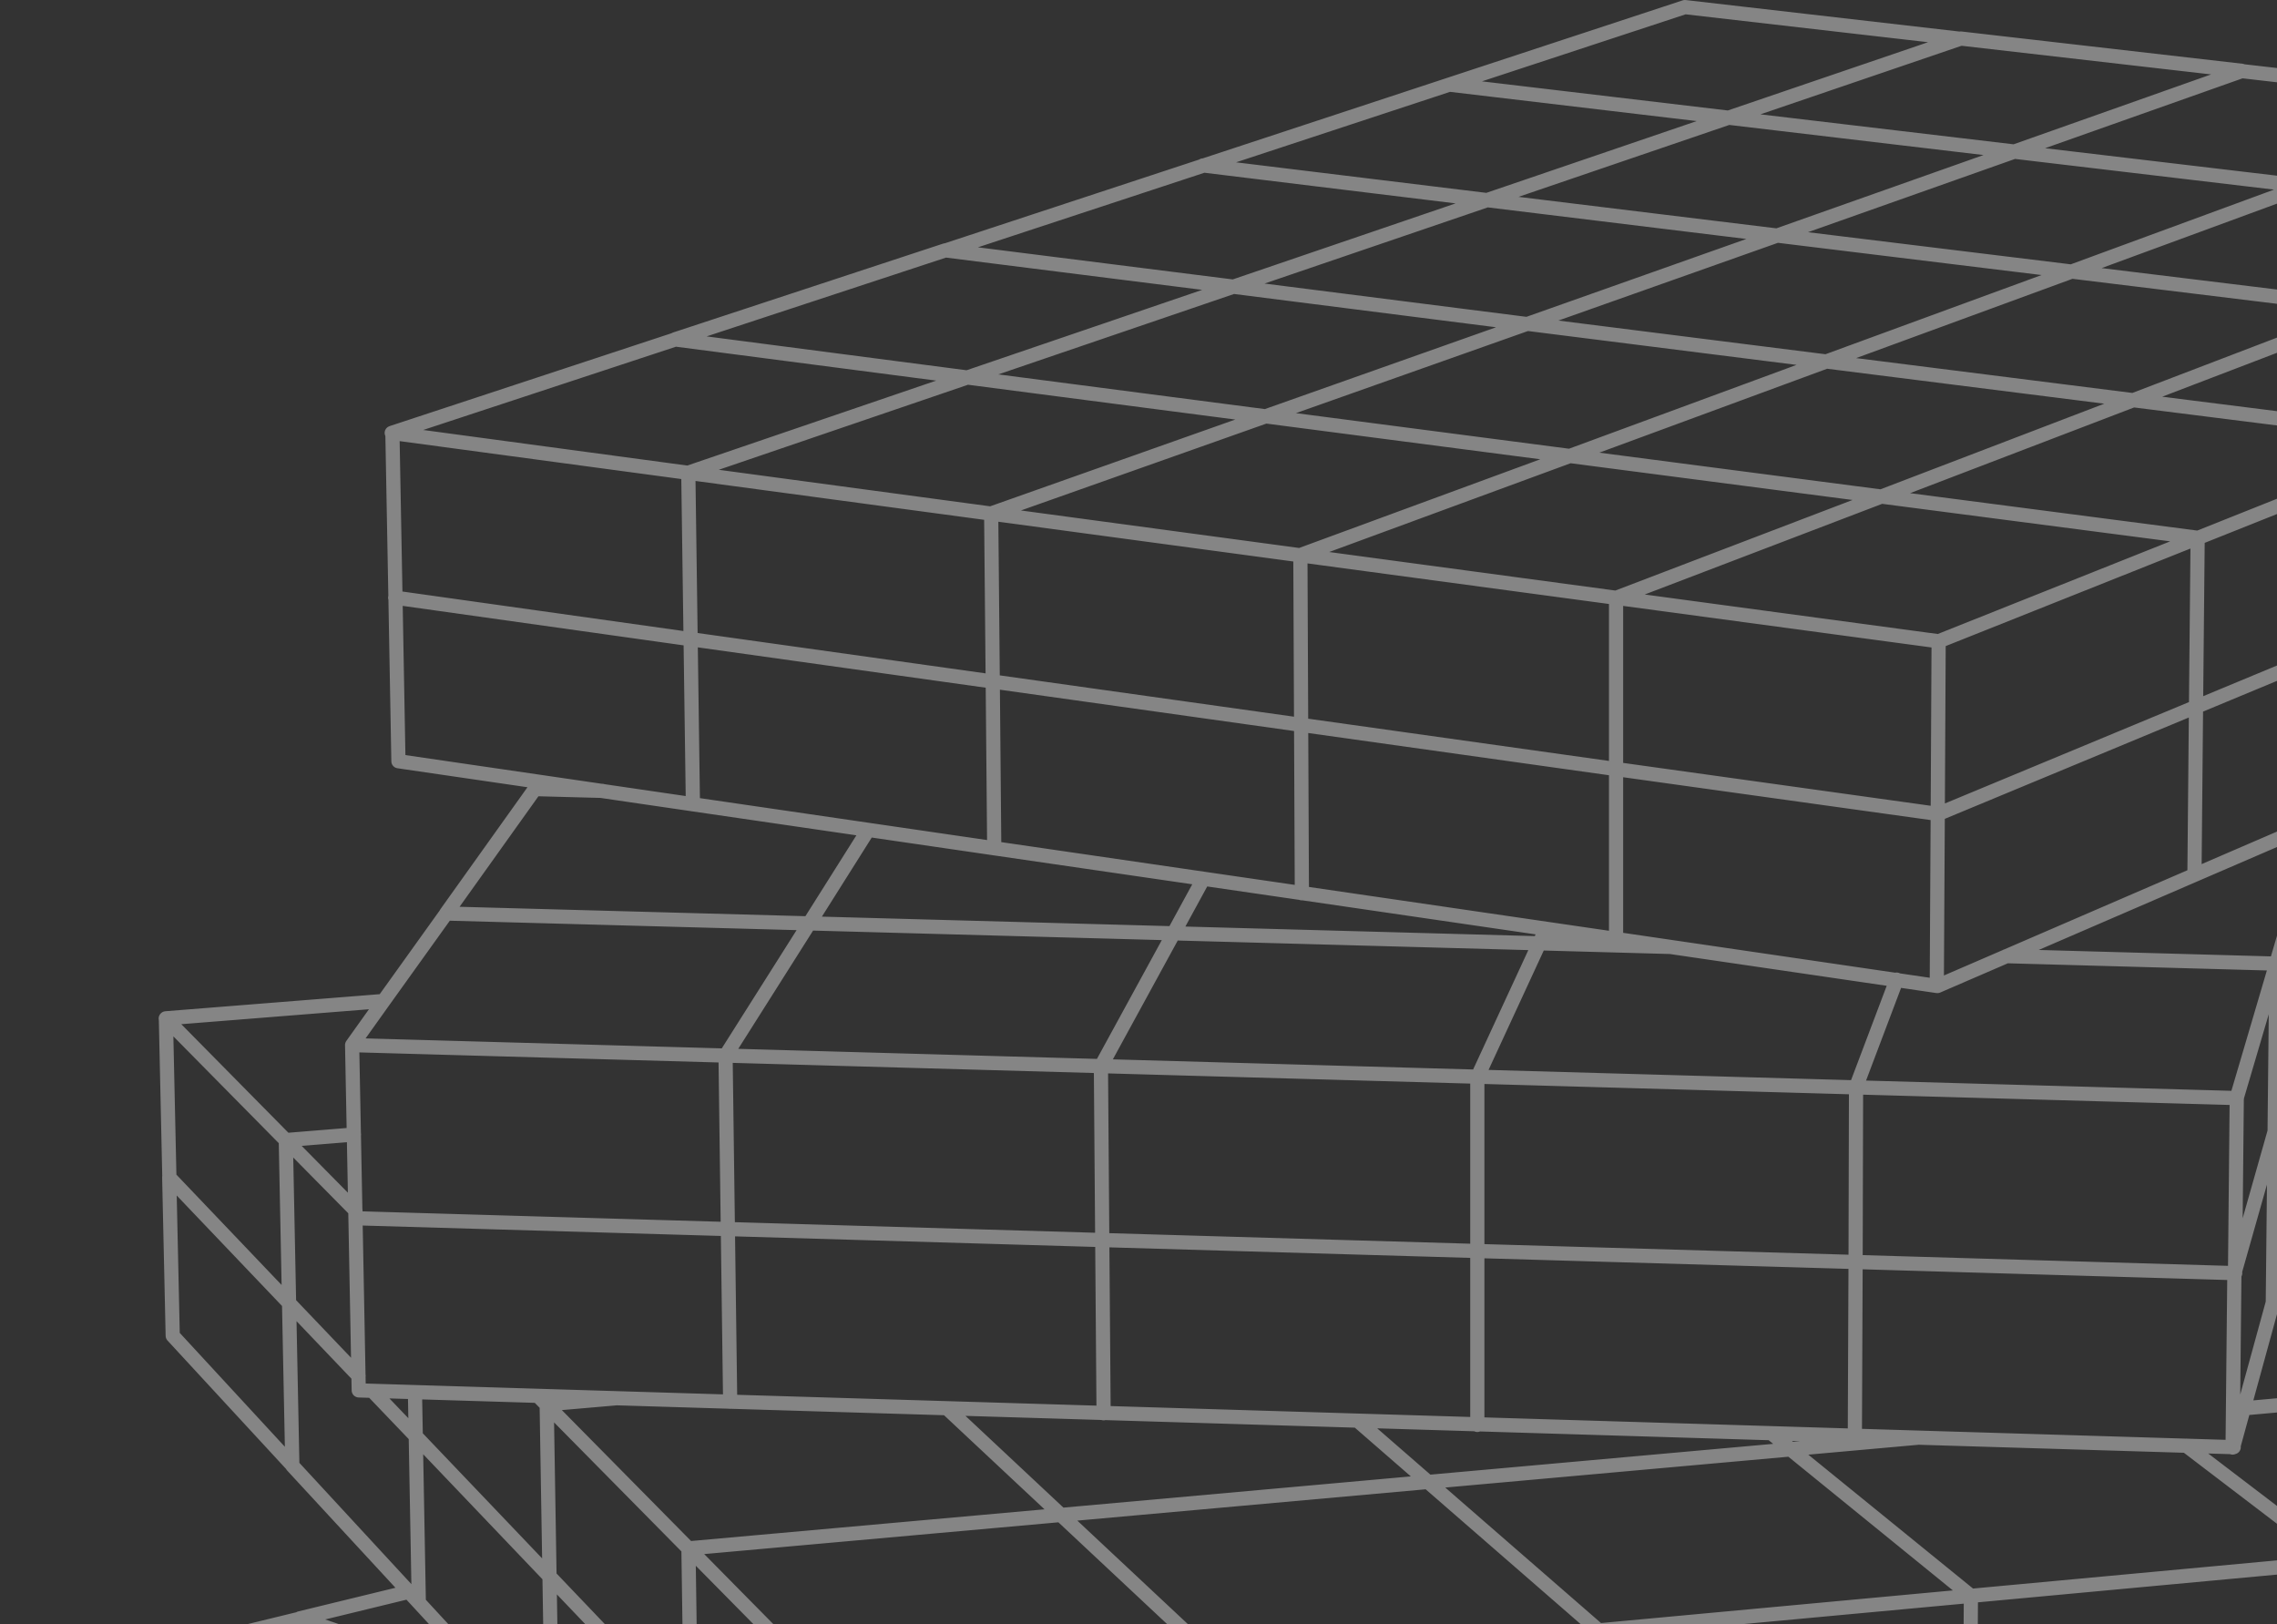<svg width="321" height="229" viewBox="0 0 321 229" fill="none" xmlns="http://www.w3.org/2000/svg">
<rect x="0" y="0" width="321" height="229" fill="#333333" stroke="none"/>
<path d="M55.278 61.005L95.2 47.854L136.42 53.224L178.48 58.699L221.388 64.29L265.176 69.996L309.887 75.819M397.474 19.384L356.369 14.656M356.369 14.656L324.927 26.238L283.957 21.384L250.419 33.25L215.298 45.685L173.868 40.421L136.399 53.203L97.086 66.617M356.369 14.656L316.029 10.023L283.978 21.363L243.775 16.604L204.315 11.929M344.599 61.942L300.633 56.404L257.546 50.97L215.298 45.643L178.459 58.678L139.784 72.365M409.223 36.177L366.671 31.134L324.927 26.196L292.017 38.294L257.546 50.928L221.388 64.248L183.395 78.219M169.602 23.321L209.639 28.207L243.775 16.562L276.422 5.433L316.029 9.981M377.708 48.728L334.454 43.463L292.038 38.283L250.44 33.198L209.639 28.217L173.889 40.41L133.266 35.293L95.2 47.822M227.896 84.252L265.124 70.038L300.601 56.467L334.402 43.537L366.64 31.197L397.422 19.426L439.345 24.238L438.842 45.99L438.328 67.638M204.315 11.929L169.602 23.363L133.266 35.325M204.315 11.929L237.528 1L276.422 5.475M438.412 67.606L408.437 80.567L376.995 94.129L344.054 108.353L339.862 110.175L309.468 123.294L273.121 139.003L227.917 132.38L183.646 125.916L140.277 119.598L97.799 113.397L76.209 110.238L56.169 107.311L55.75 84.21L55.32 61.047M55.708 84.252L97.432 90.117L140.025 96.087L183.5 102.194L227.886 108.427L273.225 114.744L309.656 99.614L344.316 85.21L377.331 71.523L408.773 58.446L438.821 45.969M55.226 61.026L97.055 66.659L139.753 72.407L183.342 78.283L227.844 84.274L273.299 90.401M273.299 90.401L309.834 75.84L344.568 61.984L377.656 48.791L409.192 36.219L439.292 24.216M273.299 90.401L273.173 114.765L273.037 138.982M227.823 132.38V84.252M309.363 123.283L309.583 99.614L309.813 75.819M183.321 78.262L183.426 102.152L183.531 125.926M139.732 72.386L139.952 96.045L140.162 119.588M97.034 66.638L97.359 90.075L97.683 113.386M343.981 108.343L344.285 85.179L344.589 61.931M377.75 48.812L377.373 71.544L376.995 94.16M409.286 36.251L408.836 58.478L408.395 80.588M315.348 154.796L261.718 153.291L208.329 151.785L155.191 150.29L102.306 148.806L49.661 147.331M315.106 179.476L261.655 177.907L208.412 176.36L155.422 174.812L102.673 173.264L50.174 171.738M314.897 204.009L261.55 202.398L208.454 200.787L155.61 199.186L102.997 197.597L50.594 196.007M282.836 134.791L320.934 135.844M169.623 123.915L165.431 131.601L155.202 150.332L155.39 174.854L155.579 199.229M122.376 117.019L114.065 130.201L102.285 148.816L102.61 173.275L102.935 197.607M235.359 133.486L217.007 132.98L165.4 131.57L114.044 130.169L62.909 128.779L54.073 141.109M54.073 141.109L49.64 147.321L50.112 171.727L50.573 195.996M54.073 141.109L23.386 143.552M84.907 111.491L75.402 111.238L62.898 128.758M320.913 135.792L315.327 154.744L315.085 179.424M314.834 203.956L320.41 183.625L320.661 159.756L320.913 135.749L326.153 117.85M335.292 129.19L335.502 111.944M267.377 138.097L261.655 153.238L261.592 177.96L261.487 202.45M320.41 183.73L323.051 174.064L325.66 164.588L330.618 146.468L330.88 123.831L334.024 112.723M330.985 114.039L330.87 123.831L325.901 141.34L325.65 164.588M322.097 117.871L326.163 117.987M330.608 146.468L335.303 129.327L339.757 113.081V110.238M217.908 131.011L216.965 133.054L208.266 151.869V176.444V200.871M326.698 115.85L326.069 117.956L325.807 141.309L320.567 159.861L314.991 179.529L314.74 204.061M75.307 111.301L76.052 110.248M97.044 218.244L118.268 239.744L172.181 234.743M172.181 234.743L149.532 213.537L133.507 198.534M172.181 234.743L225.37 229.805M191.444 200.324L201.317 208.915M201.317 208.915L225.37 229.836L277.837 224.972M201.317 208.915L149.532 213.569L97.044 218.276L77.037 198.007L75.863 196.817M201.317 208.915L252.431 204.325L277.837 224.972M277.837 224.972L329.601 220.171L380.674 215.433M52.532 196.112L58.58 202.429L77.445 222.203L97.411 243.124L118.572 265.319L172.338 260.149L225.381 255.064L277.701 250.031L329.318 245.072L380.255 240.186M23.365 143.583L40.291 160.735L40.752 183.741L41.213 206.62L57.658 224.424L59.02 225.898L77.833 246.282L97.746 267.856L103.05 273.595L118.865 290.725L172.506 285.355L225.402 280.091L277.575 274.911L329.056 269.804L379.846 264.761M352.69 195.27L316.354 198.534M329.035 269.836L329.318 245.04L329.612 220.118L308.21 203.798M118.876 290.694L118.572 265.287L118.278 239.723M172.191 234.722L172.338 260.118L172.485 285.387M225.381 229.794V280.133M277.554 274.953L277.701 250.01L277.847 224.93M23.857 165.968L24.35 188.3L41.213 206.567M97.757 267.804L97.411 243.071L97.055 218.202M77.854 246.262L77.466 222.182L77.068 197.965L86.909 197.112M59.041 225.877L58.611 202.408L58.496 196.249M249.707 202.04L252.463 204.282L270.416 202.672M23.386 143.562L23.878 165.999L40.773 183.719L50.552 193.964M50.112 170.643L40.312 160.714L49.902 159.934M379.846 264.803L380.181 245.524L380.276 240.165L380.705 215.391L352.69 195.28L326.237 176.328L322.359 176.665M323.072 174.054L326.216 176.328M456.177 268.183L399.476 251.336L380.024 256.927M373.631 265.487L418.95 279.365M201.778 307.94L258.06 327.503L300.14 314.868M203.413 282.344L243.722 295.895L300.14 314.847L340.941 302.644M69.668 237.364L42.324 228.173L1.25 238.186M2.414 285.482L48.969 302.707L97.631 320.712L148.557 339.558L201.915 359.3L257.861 380L299.7 366.681L340.197 353.794M340.197 353.794L379.563 341.264M340.197 353.794L340.522 328.324L340.857 302.707M379.563 341.264L417.786 329.093M379.563 341.264L380.003 316.132L380.443 290.862L323.847 272.963L284.345 284.271L260.932 276.648M417.786 329.093L454.898 317.269M417.786 329.093L418.321 304.297L418.866 279.365M1.754 261.939L48.414 278.68L97.201 296.19L148.264 314.51M148.264 314.51L201.768 333.715L257.924 353.794M148.264 314.51L148.473 339.601M148.264 314.51L148.054 289.293M257.924 353.794L299.846 340.832L340.532 328.261L380.014 316.068L418.331 304.234L455.538 292.736M257.924 353.794L258.018 327.471M257.924 353.794L257.819 379.979M144.899 288.124L148.044 289.23L201.684 307.877L243.607 295.874L284.293 284.229L340.826 302.644L380.412 290.799L418.834 279.301L456.135 268.14M47.911 254.453L78.231 246.777M299.658 366.66L299.878 340.832L300.098 314.847M201.873 359.279L201.81 333.652L201.736 307.877M454.919 317.248L455.548 292.778L456.188 268.183M97.568 320.733L97.222 296.169L96.876 271.468M48.906 302.728L48.435 278.659L47.963 254.442M2.351 285.482L1.774 261.897L1.188 238.186M380.16 245.556L399.487 251.305M42.261 228.141L57.658 224.393M317.664 270.962L323.847 272.91L337.577 268.983M156.155 286.998L148.075 289.219M1.188 238.154L47.963 254.411L96.876 271.415M96.876 271.415L103.06 273.521M96.876 271.415L100.251 270.531" stroke="white" stroke-opacity="0.4" stroke-width="2" stroke-linecap="round" stroke-linejoin="round"/>
</svg>
